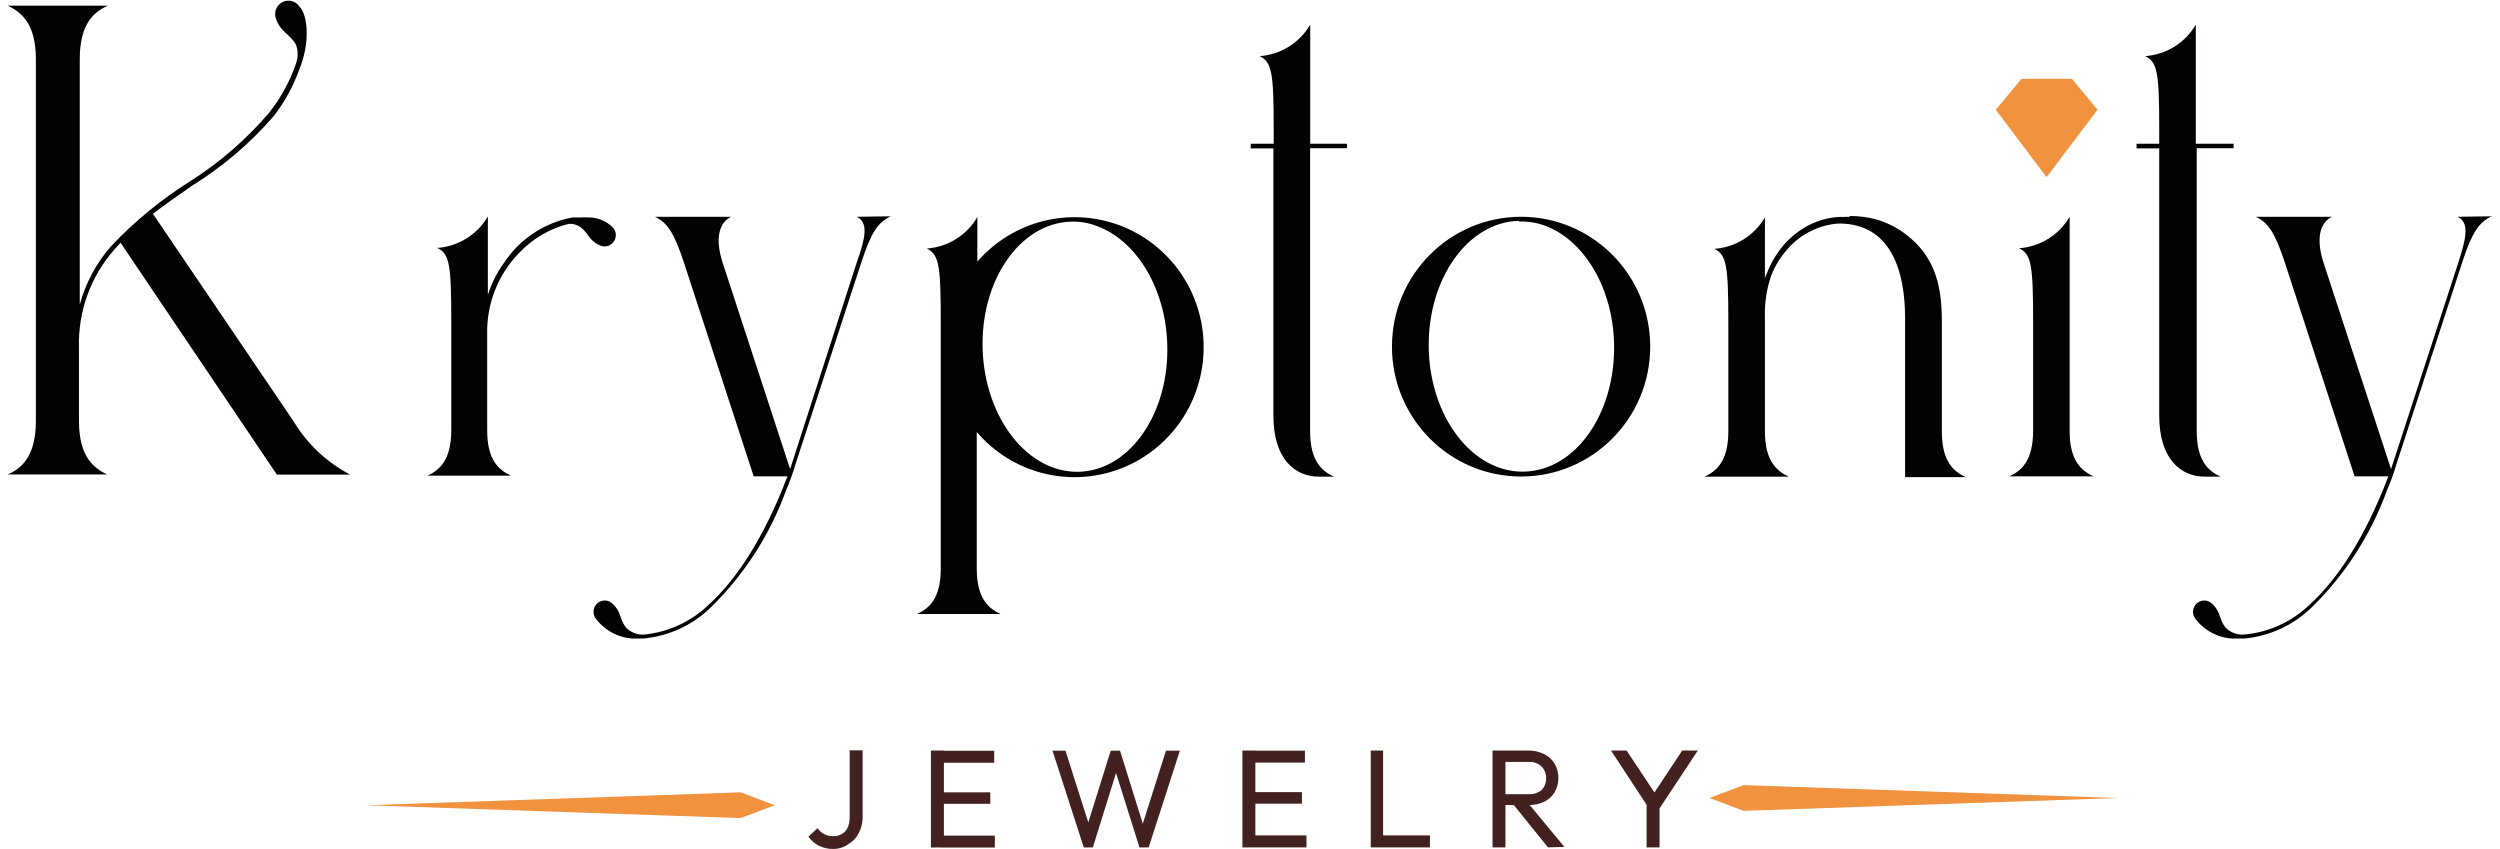 <svg xmlns="http://www.w3.org/2000/svg" xmlns:xlink="http://www.w3.org/1999/xlink" width="162px" height="55px" viewBox="0 0 161 55"><g id="surface1"><path style=" stroke:none;fill-rule:nonzero;fill:rgb(0.392%,0.784%,0.784%);fill-opacity:1;" d="M 18.523 27.301 L 9.41 13.855 C 10.23 13.223 11.102 12.621 11.98 12.012 C 13.938 10.793 15.703 9.289 17.219 7.547 C 17.938 6.629 18.504 5.594 18.898 4.492 C 19.617 2.742 19.445 0.949 18.898 0.418 C 18.648 0.051 18.16 -0.066 17.773 0.152 C 17.383 0.367 17.223 0.844 17.398 1.254 C 17.703 2.117 18.289 2.18 18.688 2.914 C 18.82 3.297 18.82 3.715 18.688 4.094 C 18.289 5.27 17.688 6.367 16.914 7.336 C 15.449 9.043 13.742 10.52 11.852 11.727 C 9.961 12.91 8.23 14.332 6.695 15.953 C 5.742 17.043 5.047 18.34 4.668 19.742 L 4.668 3.84 C 4.668 1.59 5.539 0.785 6.492 0.367 L 0 0.367 C 0.941 0.816 1.824 1.59 1.824 3.84 L 1.824 27.27 C 1.824 29.523 0.953 30.328 0 30.746 L 6.441 30.746 C 5.5 30.297 4.617 29.523 4.617 27.27 L 4.617 22.492 C 4.559 20.172 5.375 17.914 6.906 16.176 L 7.312 15.73 L 17.441 30.754 L 22.191 30.754 C 20.676 29.961 19.41 28.77 18.523 27.301 Z M 18.523 27.301 "></path><path style=" stroke:none;fill-rule:nonzero;fill:rgb(94.118%,57.255%,24.314%);fill-opacity:1;" d="M 112.488 50.875 L 110.27 51.711 L 112.488 52.543 L 136.742 51.711 Z M 112.488 50.875 "></path><path style=" stroke:none;fill-rule:nonzero;fill:rgb(94.118%,57.255%,24.314%);fill-opacity:1;" d="M 47.488 53.012 L 49.707 52.18 L 47.488 51.344 L 23.234 52.18 Z M 47.488 53.012 "></path><path style=" stroke:none;fill-rule:nonzero;fill:rgb(0.392%,0.784%,0.784%);fill-opacity:1;" d="M 129.707 30.867 L 135.152 30.867 C 134.355 30.488 133.613 29.848 133.613 27.922 L 133.613 14.047 C 132.922 15.23 131.695 15.992 130.332 16.086 C 131.133 16.461 131.246 17.176 131.246 20.832 L 131.246 27.902 C 131.246 29.84 130.504 30.5 129.707 30.867 Z M 129.707 30.867 "></path><path style=" stroke:none;fill-rule:nonzero;fill:rgb(0.392%,0.784%,0.784%);fill-opacity:1;" d="M 119.355 13.996 C 119.914 13.996 120.473 14.062 121.016 14.199 C 121.75 14.402 122.441 14.75 123.043 15.219 C 124.691 16.504 125.332 18.172 125.332 20.75 L 125.332 27.973 C 125.332 29.879 126.07 30.539 126.871 30.918 L 122.949 30.918 L 122.949 20.598 C 122.949 17.613 122.059 14.484 118.676 14.484 C 118.074 14.516 117.488 14.668 116.945 14.926 C 116.332 15.207 115.789 15.617 115.344 16.125 C 114.883 16.637 114.52 17.227 114.27 17.867 C 113.977 18.734 113.836 19.645 113.867 20.559 L 113.867 27.941 C 113.867 29.848 114.605 30.512 115.406 30.887 L 109.957 30.887 C 110.758 30.512 111.496 29.867 111.496 27.941 L 111.496 20.875 C 111.496 17.215 111.383 16.504 110.586 16.125 C 111.945 16.035 113.172 15.27 113.867 14.09 L 113.867 18.07 C 113.867 17.98 113.926 17.879 113.969 17.777 C 114.223 17.094 114.59 16.457 115.062 15.902 C 115.531 15.348 116.113 14.895 116.762 14.566 C 117.352 14.27 117.996 14.098 118.656 14.059 L 118.941 14.059 C 119.078 14.043 119.219 14.043 119.355 14.059 Z M 119.355 13.996 "></path><path style=" stroke:none;fill-rule:nonzero;fill:rgb(0.392%,0.784%,0.784%);fill-opacity:1;" d="M 106.434 22.461 C 106.434 27.109 102.688 30.879 98.066 30.879 C 93.445 30.879 89.699 27.109 89.699 22.461 C 89.699 17.816 93.445 14.047 98.066 14.047 C 102.688 14.047 106.434 17.816 106.434 22.461 Z M 97.934 14.312 C 94.633 14.375 92.012 18.051 92.082 22.523 C 92.152 26.996 94.895 30.621 98.238 30.562 C 101.582 30.5 104.164 26.824 104.094 22.352 C 104.031 18.664 102.156 15.586 99.656 14.641 C 99.105 14.43 98.523 14.336 97.934 14.355 Z M 97.934 14.312 "></path><path style=" stroke:none;fill-rule:nonzero;fill:rgb(0.392%,0.784%,0.784%);fill-opacity:1;" d="M 77.496 22.461 C 77.516 25.988 75.344 29.152 72.062 30.387 C 68.777 31.621 65.078 30.668 62.793 27.992 L 62.793 36.848 C 62.793 38.75 63.531 39.414 64.332 39.789 L 58.922 39.789 C 59.723 39.414 60.461 38.773 60.461 36.848 L 60.461 20.852 C 60.461 17.195 60.352 16.484 59.551 16.105 C 60.91 16.012 62.141 15.25 62.832 14.066 L 62.832 16.953 C 65.125 14.312 68.805 13.379 72.07 14.609 C 75.332 15.84 77.496 18.977 77.496 22.484 Z M 68.867 14.363 C 65.566 14.484 63.016 18.203 63.176 22.676 C 63.34 27.148 66.145 30.684 69.445 30.57 C 72.746 30.461 75.301 26.73 75.137 22.258 C 75.016 18.652 73.113 15.555 70.559 14.641 C 70.02 14.434 69.445 14.34 68.867 14.363 Z M 68.867 14.363 "></path><path style=" stroke:none;fill-rule:nonzero;fill:rgb(0.392%,0.784%,0.784%);fill-opacity:1;" d="M 84.395 9.312 L 86.785 9.312 L 86.785 9.605 L 84.395 9.605 L 84.395 27.941 C 84.395 29.848 85.133 30.512 85.934 30.887 L 84.973 30.887 C 83.41 30.887 82.016 29.746 82.016 26.934 L 82.016 9.617 L 80.547 9.617 L 80.547 9.312 L 82.035 9.312 L 82.035 8.383 C 82.035 4.727 81.922 4.016 81.121 3.637 C 82.484 3.543 83.711 2.781 84.402 1.598 L 84.402 9.312 Z M 84.395 9.312 "></path><path style=" stroke:none;fill-rule:nonzero;fill:rgb(0.392%,0.784%,0.784%);fill-opacity:1;" d="M 141.848 9.312 L 144.238 9.312 L 144.238 9.605 L 141.848 9.605 L 141.848 27.941 C 141.848 29.848 142.586 30.512 143.387 30.887 L 142.375 30.887 C 140.816 30.887 139.418 29.746 139.418 26.934 L 139.418 9.617 L 137.949 9.617 L 137.949 9.312 L 139.418 9.312 L 139.418 8.383 C 139.418 4.727 139.305 4.016 138.508 3.637 C 139.867 3.543 141.094 2.781 141.789 1.598 L 141.789 9.312 Z M 141.848 9.312 "></path><path style=" stroke:none;fill-rule:nonzero;fill:rgb(0.392%,0.784%,0.784%);fill-opacity:1;" d="M 39.152 14.68 C 38.777 14.336 38.293 14.129 37.785 14.09 L 37.633 14.09 C 37.473 14.078 37.309 14.078 37.148 14.09 L 36.602 14.09 C 34.762 14.426 33.145 15.508 32.125 17.082 C 31.68 17.703 31.336 18.391 31.113 19.121 L 31.113 14.027 C 30.422 15.211 29.191 15.973 27.832 16.066 C 28.633 16.441 28.742 17.156 28.742 20.812 L 28.742 27.883 C 28.742 29.785 28.004 30.449 27.203 30.824 L 32.613 30.824 C 31.812 30.449 31.07 29.809 31.07 27.883 L 31.07 21.656 C 31.023 19.68 31.781 17.766 33.168 16.359 C 34.031 15.457 35.129 14.812 36.34 14.508 C 36.582 14.488 36.828 14.543 37.039 14.668 C 37.633 15.055 37.633 15.566 38.332 15.883 C 38.66 16.059 39.066 15.957 39.277 15.648 C 39.488 15.344 39.434 14.922 39.152 14.68 Z M 39.152 14.68 "></path><path style=" stroke:none;fill-rule:nonzero;fill:rgb(0.392%,0.784%,0.784%);fill-opacity:1;" d="M 55.016 14.047 C 55.812 14.426 55.562 15.473 55.016 17.012 L 50.699 30.398 L 46.324 17.012 C 45.828 15.473 46.082 14.426 46.883 14.047 L 41.938 14.047 C 42.738 14.426 43.176 15.066 43.812 16.992 L 48.34 30.867 L 50.527 30.867 C 48.977 34.941 47.176 37.582 45.465 39.148 C 44.305 40.285 42.789 40.98 41.18 41.125 C 40.766 41.129 40.367 40.969 40.074 40.676 C 39.629 40.125 39.781 39.66 39.203 39.129 C 38.941 38.863 38.527 38.84 38.234 39.074 C 37.945 39.305 37.875 39.719 38.07 40.035 C 38.641 40.828 39.539 41.324 40.512 41.379 L 41.16 41.379 C 42.82 41.234 44.383 40.516 45.574 39.344 C 47.746 37.215 49.414 34.621 50.445 31.754 C 50.672 31.234 50.863 30.707 51.023 30.164 L 51.945 27.332 L 55.328 16.961 C 55.965 15.004 56.422 14.395 57.223 14.016 Z M 55.016 14.047 "></path><path style=" stroke:none;fill-rule:nonzero;fill:rgb(0.392%,0.784%,0.784%);fill-opacity:1;" d="M 158.75 14.047 C 159.551 14.426 159.297 15.473 158.801 17.012 L 154.438 30.398 L 150.062 17.012 C 149.566 15.473 149.82 14.426 150.617 14.047 L 145.676 14.047 C 146.477 14.426 146.914 15.066 147.551 16.992 L 152.078 30.867 L 154.266 30.867 C 152.715 34.941 150.914 37.582 149.199 39.148 C 148.02 40.305 146.469 41.004 144.824 41.125 C 144.414 41.129 144.016 40.969 143.723 40.676 C 143.277 40.125 143.43 39.66 142.852 39.129 C 142.59 38.863 142.172 38.84 141.883 39.074 C 141.594 39.305 141.52 39.719 141.715 40.035 C 142.289 40.828 143.184 41.324 144.156 41.379 L 144.898 41.379 C 146.559 41.234 148.121 40.516 149.312 39.344 C 151.484 37.215 153.148 34.621 154.184 31.754 C 154.41 31.234 154.602 30.707 154.762 30.164 L 155.684 27.332 L 159.066 16.961 C 159.703 15.004 160.16 14.395 160.961 14.016 Z M 158.75 14.047 "></path><path style=" stroke:none;fill-rule:nonzero;fill:rgb(94.118%,57.255%,24.314%);fill-opacity:1;" d="M 135.418 7.109 L 133.758 5.105 L 130.496 5.105 L 128.824 7.109 L 132.117 11.48 Z M 135.418 7.109 "></path><path style=" stroke:none;fill-rule:nonzero;fill:rgb(25.882%,12.941%,12.549%);fill-opacity:1;" d="M 53.504 55.012 C 53.176 55.02 52.848 54.945 52.551 54.797 C 52.285 54.66 52.059 54.461 51.883 54.215 L 52.48 53.664 C 52.59 53.828 52.734 53.961 52.906 54.051 C 53.086 54.145 53.285 54.188 53.484 54.184 C 53.68 54.191 53.871 54.145 54.043 54.051 C 54.203 53.961 54.332 53.82 54.418 53.656 C 54.516 53.449 54.562 53.223 54.559 52.992 L 54.559 48.621 L 55.398 48.621 L 55.398 52.973 C 55.398 53.328 55.312 53.68 55.145 53.992 C 54.992 54.293 54.758 54.539 54.469 54.703 C 54.188 54.906 53.848 55.012 53.504 55.012 Z M 59.824 54.918 L 59.824 48.633 L 60.664 48.633 L 60.664 54.91 Z M 60.391 54.918 L 60.391 54.145 L 63.965 54.145 L 63.965 54.918 Z M 60.391 52.078 L 60.391 51.344 L 63.672 51.344 L 63.672 52.086 L 60.391 52.086 Z M 60.391 49.426 L 60.391 48.652 L 63.926 48.652 L 63.926 49.426 Z M 69.73 54.918 L 67.703 48.645 L 68.543 48.645 L 70.164 53.738 L 69.883 53.738 L 71.473 48.645 L 72.078 48.645 L 73.668 53.738 L 73.438 53.738 L 75.055 48.645 L 75.957 48.645 L 73.934 54.91 L 73.336 54.91 L 71.734 49.816 L 71.906 49.816 L 70.316 54.91 Z M 80.008 54.91 L 80.008 48.633 L 80.848 48.633 L 80.848 54.91 Z M 80.586 54.91 L 80.586 54.133 L 84.16 54.133 L 84.16 54.91 Z M 80.586 52.066 L 80.586 51.332 L 83.867 51.332 L 83.867 52.078 L 80.547 52.078 Z M 80.586 49.418 L 80.586 48.645 L 84.059 48.645 L 84.059 49.418 Z M 88.324 54.91 L 88.324 48.633 L 89.125 48.633 L 89.125 54.91 Z M 88.891 54.91 L 88.891 54.133 L 92.16 54.133 L 92.16 54.91 Z M 96.859 52.18 L 96.859 51.465 L 98.551 51.465 C 98.859 51.484 99.16 51.387 99.395 51.191 C 99.594 50.988 99.699 50.711 99.688 50.426 C 99.695 50.145 99.59 49.871 99.395 49.672 C 99.172 49.461 98.867 49.352 98.562 49.375 L 96.82 49.375 L 96.82 48.633 L 98.551 48.633 C 98.902 48.629 99.25 48.711 99.566 48.867 C 99.844 49.008 100.078 49.223 100.242 49.488 C 100.566 50.059 100.566 50.762 100.242 51.332 C 100.082 51.602 99.848 51.816 99.566 51.953 C 99.246 52.102 98.902 52.172 98.551 52.168 L 96.82 52.168 Z M 96.215 54.91 L 96.215 48.633 L 97.055 48.633 L 97.055 54.91 Z M 99.809 54.91 L 97.539 52.098 L 98.34 51.82 L 100.871 54.879 Z M 106.34 52.363 L 103.891 48.633 L 104.902 48.633 L 106.93 51.688 L 106.484 51.688 L 108.508 48.633 L 109.52 48.633 L 107.051 52.363 Z M 106.199 54.91 L 106.199 51.852 L 107.039 51.852 L 107.039 54.91 Z M 106.199 54.91 "></path></g></svg>